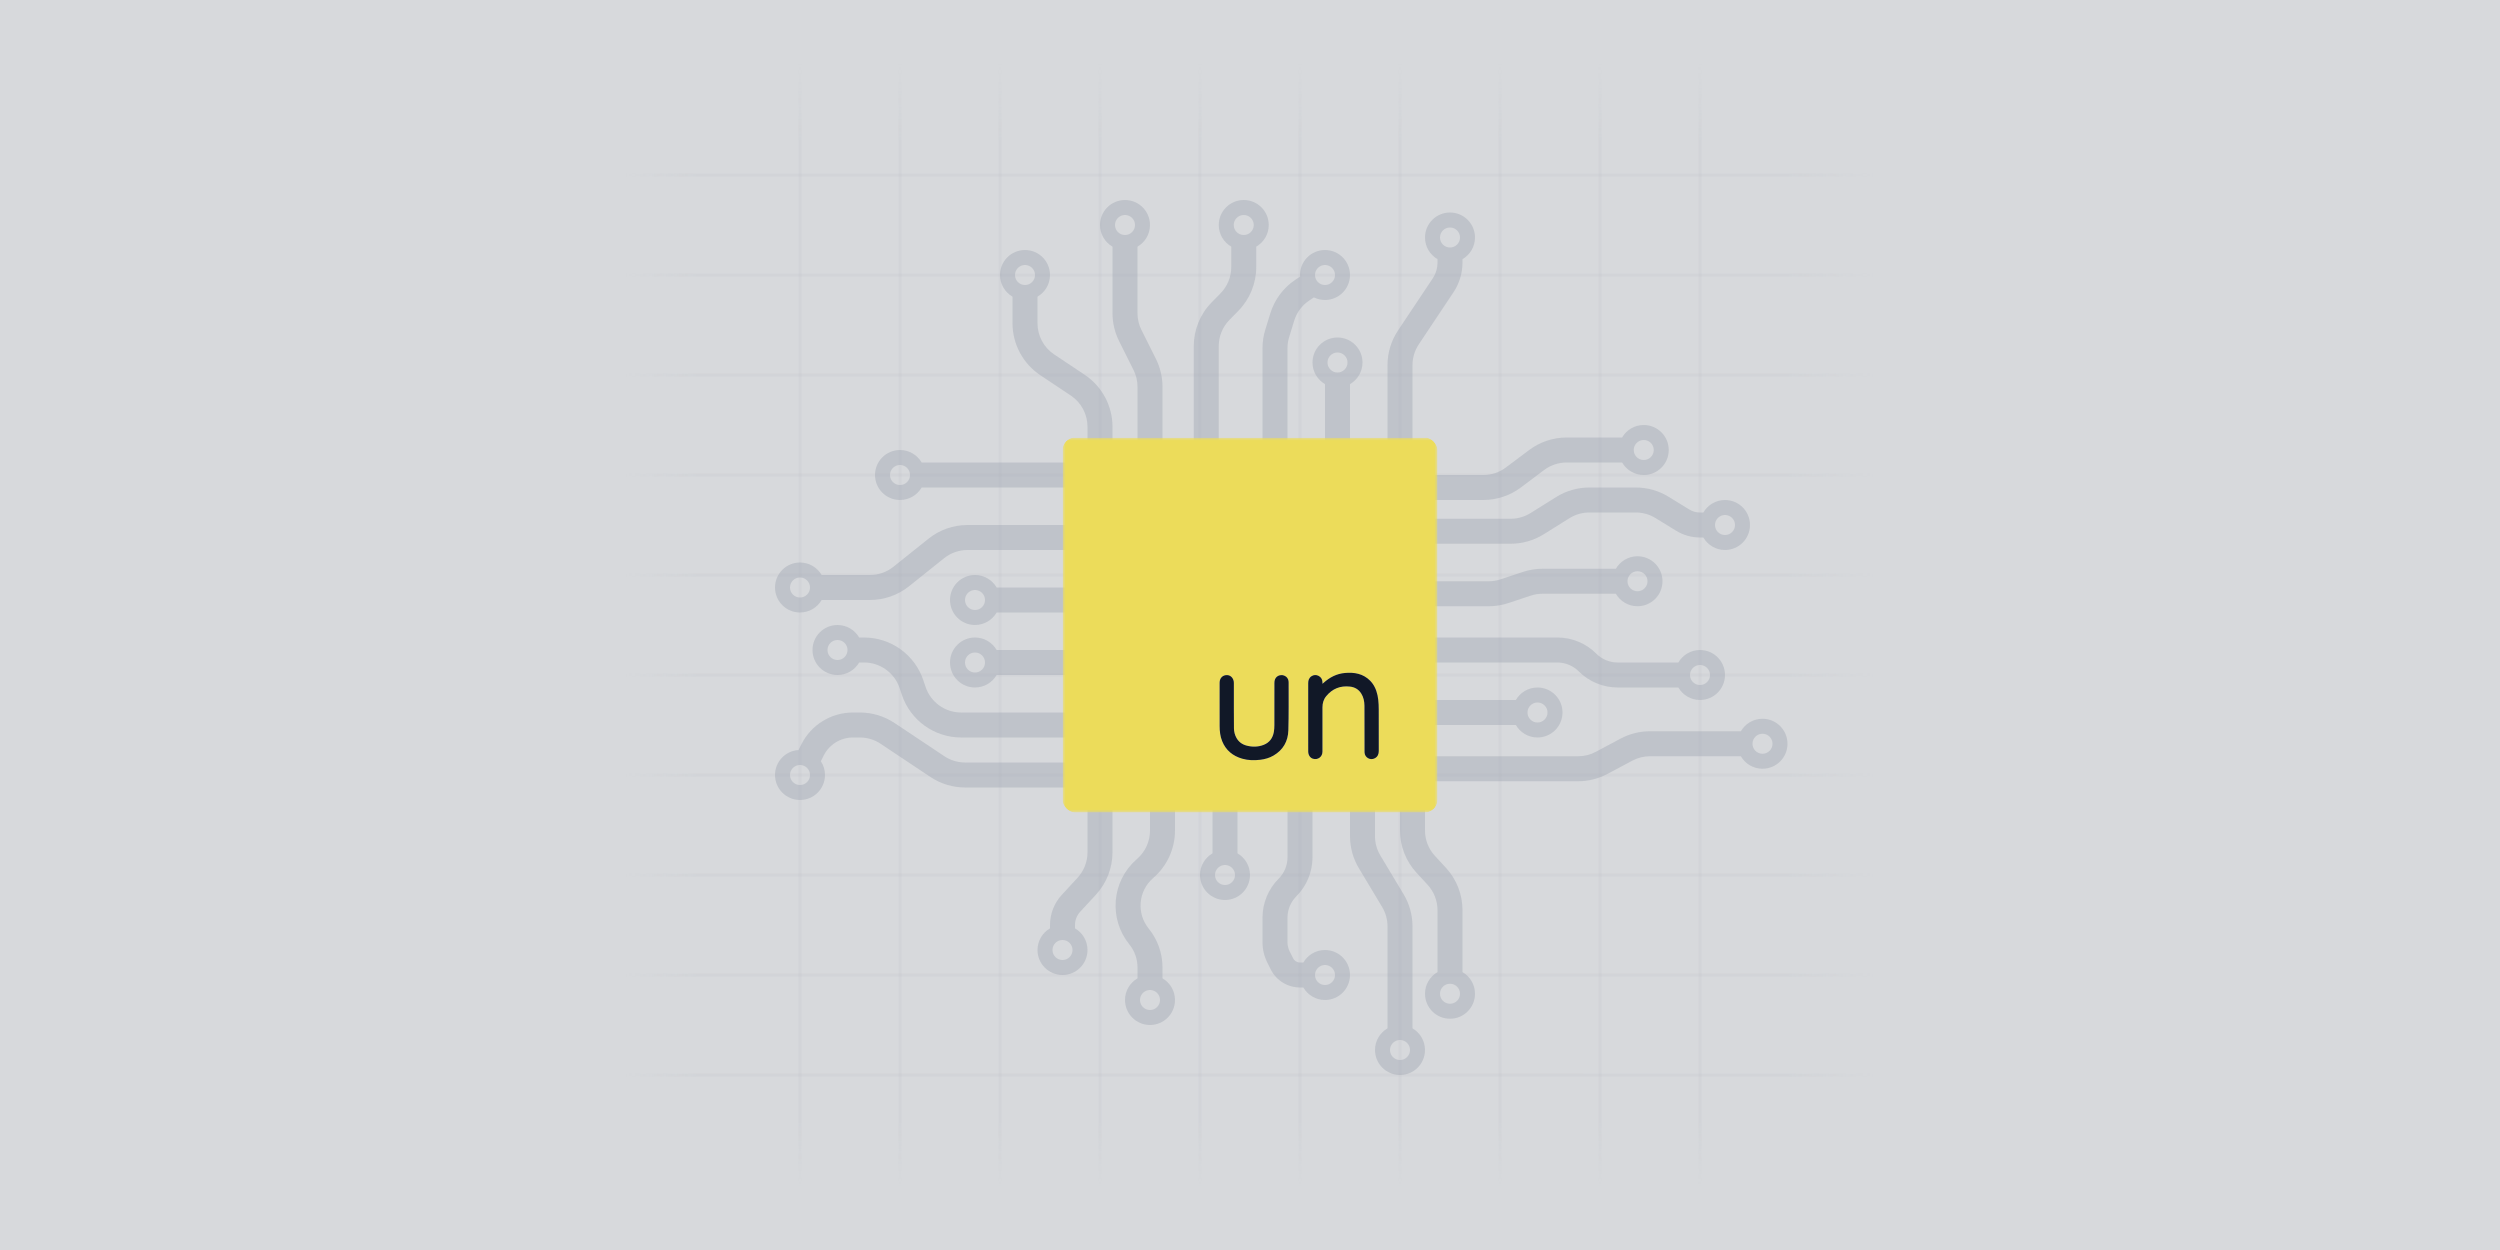 <svg width="400" height="200" viewBox="0 0 400 200" fill="none" xmlns="http://www.w3.org/2000/svg">
<rect width="400" height="200" fill="#374151" fill-opacity="0.2"/>
<g opacity="0.8">
<path d="M100 28.007L300 28.008" stroke="url(#paint0_linear_56_2143)" stroke-width="0.5" stroke-linecap="round"/>
<path d="M100 44.008L300 44.01" stroke="url(#paint1_linear_56_2143)" stroke-width="0.5" stroke-linecap="round"/>
<path d="M100 60.01L300 60.011" stroke="url(#paint2_linear_56_2143)" stroke-width="0.5" stroke-linecap="round"/>
<path d="M100 76.011L300 76.012" stroke="url(#paint3_linear_56_2143)" stroke-width="0.5" stroke-linecap="round"/>
<path d="M100 92.012L300 92.014" stroke="url(#paint4_linear_56_2143)" stroke-width="0.5" stroke-linecap="round"/>
<path d="M100 108.014L300 108.015" stroke="url(#paint5_linear_56_2143)" stroke-width="0.5" stroke-linecap="round"/>
<path d="M100 124.015L300 124.017" stroke="url(#paint6_linear_56_2143)" stroke-width="0.5" stroke-linecap="round"/>
<path d="M100 140.016L300 140.018" stroke="url(#paint7_linear_56_2143)" stroke-width="0.5" stroke-linecap="round"/>
<path d="M100 156.018L300 156.019" stroke="url(#paint8_linear_56_2143)" stroke-width="0.5" stroke-linecap="round"/>
<path d="M100 172.019L300 172.021" stroke="url(#paint9_linear_56_2143)" stroke-width="0.5" stroke-linecap="round"/>
</g>
<g opacity="0.8">
<path d="M128 190L128.001 10" stroke="url(#paint10_linear_56_2143)" stroke-width="0.5" stroke-linecap="round"/>
<path d="M144.001 190L144.002 10" stroke="url(#paint11_linear_56_2143)" stroke-width="0.5" stroke-linecap="round"/>
<path d="M160.002 190L160.004 10" stroke="url(#paint12_linear_56_2143)" stroke-width="0.5" stroke-linecap="round"/>
<path d="M176.004 190L176.005 10" stroke="url(#paint13_linear_56_2143)" stroke-width="0.5" stroke-linecap="round"/>
<path d="M192.005 190L192.006 10" stroke="url(#paint14_linear_56_2143)" stroke-width="0.5" stroke-linecap="round"/>
<path d="M208.006 190L208.007 10" stroke="url(#paint15_linear_56_2143)" stroke-width="0.5" stroke-linecap="round"/>
<path d="M224.007 190L224.009 10" stroke="url(#paint16_linear_56_2143)" stroke-width="0.5" stroke-linecap="round"/>
<path d="M240.009 190L240.01 10" stroke="url(#paint17_linear_56_2143)" stroke-width="0.5" stroke-linecap="round"/>
<path d="M256.01 190L256.011 10" stroke="url(#paint18_linear_56_2143)" stroke-width="0.5" stroke-linecap="round"/>
<path d="M272.011 190L272.012 10" stroke="url(#paint19_linear_56_2143)" stroke-width="0.5" stroke-linecap="round"/>
</g>
<g opacity="0.4">
<path fill-rule="evenodd" clip-rule="evenodd" d="M147.465 78C146.773 79.196 145.481 80 144 80C141.791 80 140 78.209 140 76C140 73.791 141.791 72 144 72C145.481 72 146.773 72.804 147.465 74H148H170H172V78H170H148H147.465ZM145.6 76C145.6 76.884 144.884 77.6 144 77.6C143.116 77.6 142.4 76.884 142.4 76C142.4 75.116 143.116 74.4 144 74.4C144.884 74.4 145.6 75.116 145.6 76Z" fill="#9CA3AF"/>
<path fill-rule="evenodd" clip-rule="evenodd" d="M159.465 98C158.773 99.196 157.481 100 156 100C153.791 100 152 98.209 152 96C152 93.791 153.791 92 156 92C157.481 92 158.773 92.804 159.465 94H160H170H172V98H170H160H159.465ZM157.6 96C157.6 96.884 156.884 97.6 156 97.6C155.116 97.6 154.4 96.884 154.4 96C154.4 95.116 155.116 94.4 156 94.4C156.884 94.4 157.6 95.116 157.6 96Z" fill="#9CA3AF"/>
<path fill-rule="evenodd" clip-rule="evenodd" d="M250 114C250 116.209 248.209 118 246 118C244.519 118 243.227 117.196 242.535 116H242H230H228V112H230H242H242.535C243.227 110.804 244.519 110 246 110C248.209 110 250 111.791 250 114ZM247.6 114C247.6 114.884 246.884 115.6 246 115.6C245.116 115.6 244.4 114.884 244.4 114C244.4 113.116 245.116 112.4 246 112.4C246.884 112.4 247.6 113.116 247.6 114Z" fill="#9CA3AF"/>
<path fill-rule="evenodd" clip-rule="evenodd" d="M178 130V128H174V130V136.372C174 137.88 173.432 139.333 172.409 140.442L169.887 143.174C168.674 144.488 168 146.211 168 148V148.535C166.804 149.227 166 150.519 166 152C166 154.209 167.791 156 170 156C172.209 156 174 154.209 174 152C174 150.519 173.196 149.227 172 148.535V148C172 147.217 172.295 146.462 172.826 145.887L175.348 143.155C177.053 141.308 178 138.886 178 136.372V130ZM171.6 152C171.6 152.884 170.884 153.6 170 153.6C169.116 153.6 168.4 152.884 168.4 152C168.4 151.116 169.116 150.4 170 150.4C170.884 150.4 171.6 151.116 171.6 152Z" fill="#9CA3AF"/>
<path fill-rule="evenodd" clip-rule="evenodd" d="M198 130V128H194V130V136V136.535C192.804 137.227 192 138.519 192 140C192 142.209 193.791 144 196 144C198.209 144 200 142.209 200 140C200 138.519 199.196 137.227 198 136.535V136V130ZM197.6 140C197.6 140.884 196.884 141.6 196 141.6C195.116 141.6 194.4 140.884 194.4 140C194.4 139.116 195.116 138.4 196 138.4C196.884 138.4 197.6 139.116 197.6 140Z" fill="#9CA3AF"/>
<path fill-rule="evenodd" clip-rule="evenodd" d="M188 130L188 128L184 128L184 130L184 132.89C184 134.611 183.261 136.25 181.97 137.389L181.82 137.522C177.862 141.013 177.365 147.006 180.693 151.102C181.539 152.142 182 153.442 182 154.783V156V156.535C180.804 157.227 180 158.519 180 160C180 162.209 181.791 164 184 164C186.209 164 188 162.209 188 160C188 158.519 187.196 157.227 186 156.535V156V154.783C186 152.523 185.222 150.333 183.798 148.579C181.823 146.149 182.118 142.593 184.466 140.521L184.616 140.388C186.768 138.49 188 135.759 188 132.89L188 130ZM185.6 160C185.6 160.884 184.884 161.6 184 161.6C183.116 161.6 182.4 160.884 182.4 160C182.4 159.116 183.116 158.4 184 158.4C184.884 158.4 185.6 159.116 185.6 160Z" fill="#9CA3AF"/>
<path fill-rule="evenodd" clip-rule="evenodd" d="M210 130V128H206L206 130V137.172C206 138.452 205.491 139.68 204.586 140.586C202.93 142.241 202 144.487 202 146.828L202 150.764C202 151.887 202.262 152.995 202.764 154L203.317 155.106C204.204 156.879 206.017 158 208 158H208.535C209.227 159.196 210.519 160 212 160C214.209 160 216 158.209 216 156C216 153.791 214.209 152 212 152C210.519 152 209.227 152.804 208.535 154H208C207.532 154 207.104 153.735 206.894 153.317L206.342 152.211C206.117 151.762 206 151.266 206 150.764L206 146.828C206 145.548 206.509 144.32 207.414 143.414C209.07 141.759 210 139.513 210 137.172V130ZM213.6 156C213.6 156.884 212.884 157.6 212 157.6C211.116 157.6 210.4 156.884 210.4 156C210.4 155.116 211.116 154.4 212 154.4C212.884 154.4 213.6 155.116 213.6 156Z" fill="#9CA3AF"/>
<path fill-rule="evenodd" clip-rule="evenodd" d="M220 130V128H216V130V133.784C216 135.597 216.493 137.375 217.425 138.929L221.145 145.129C221.704 146.061 222 147.128 222 148.216V164V164.535C220.804 165.227 220 166.519 220 168C220 170.209 221.791 172 224 172C226.209 172 228 170.209 228 168C228 166.519 227.196 165.227 226 164.535V164V148.216C226 146.403 225.507 144.625 224.575 143.071L220.855 136.871C220.296 135.939 220 134.872 220 133.784V130ZM225.6 168C225.6 168.884 224.884 169.6 224 169.6C223.116 169.6 222.4 168.884 222.4 168C222.4 167.116 223.116 166.4 224 166.4C224.884 166.4 225.6 167.116 225.6 168Z" fill="#9CA3AF"/>
<path fill-rule="evenodd" clip-rule="evenodd" d="M228 130V128H224V130V132.872C224 135.386 224.947 137.808 226.652 139.655L228.409 141.558C229.432 142.667 230 144.12 230 145.628L230 154.5L230 155.535C228.804 156.227 228 157.519 228 159C228 161.209 229.791 163 232 163C234.209 163 236 161.209 236 159C236 157.519 235.196 156.227 234 155.535L234 154.5L234 145.628C234 143.114 233.053 140.692 231.348 138.845L229.591 136.942C228.568 135.833 228 134.38 228 132.872V130ZM233.6 159C233.6 159.884 232.884 160.6 232 160.6C231.116 160.6 230.4 159.884 230.4 159C230.4 158.116 231.116 157.4 232 157.4C232.884 157.4 233.6 158.116 233.6 159Z" fill="#9CA3AF"/>
<path fill-rule="evenodd" clip-rule="evenodd" d="M234 41.465C235.196 40.773 236 39.481 236 38C236 35.791 234.209 34 232 34C229.791 34 228 35.791 228 38C228 39.481 228.804 40.773 230 41.465V42C230 42.909 229.731 43.798 229.227 44.555L223.68 52.875C222.584 54.518 222 56.448 222 58.422L222 70L222 72H226L226 70L226 58.422C226 57.238 226.351 56.08 227.008 55.094L232.555 46.773C233.497 45.36 234 43.699 234 42V41.465ZM233.6 38C233.6 38.884 232.884 39.6 232 39.6C231.116 39.6 230.4 38.884 230.4 38C230.4 37.116 231.116 36.4 232 36.4C232.884 36.4 233.6 37.116 233.6 38Z" fill="#9CA3AF"/>
<path fill-rule="evenodd" clip-rule="evenodd" d="M201 39.465C202.196 38.773 203 37.481 203 36C203 33.791 201.209 32 199 32C196.791 32 195 33.791 195 36C195 37.481 195.804 38.773 197 39.465V40V42.73C197 44.302 196.383 45.811 195.282 46.933L193.864 48.378C192.028 50.247 191 52.763 191 55.383V70V72H195V70V55.383C195 53.811 195.617 52.302 196.718 51.18L198.136 49.735C199.972 47.865 201 45.35 201 42.73V40V39.465ZM200.6 36C200.6 36.884 199.884 37.6 199 37.6C198.116 37.6 197.4 36.884 197.4 36C197.4 35.116 198.116 34.4 199 34.4C199.884 34.4 200.6 35.116 200.6 36Z" fill="#9CA3AF"/>
<path fill-rule="evenodd" clip-rule="evenodd" d="M182 39.465C183.196 38.773 184 37.48 184 36C184 33.791 182.209 32 180 32C177.791 32 176 33.791 176 36C176 37.481 176.804 38.773 178 39.465L178 40L178 42L178 42L178 50.111C178 51.664 178.361 53.195 179.056 54.584L181.367 59.205C181.783 60.038 182 60.957 182 61.889L182 70V72H186V70V61.889C186 60.336 185.639 58.805 184.944 57.416L182.633 52.795C182.217 51.962 182 51.043 182 50.111L182 42V42L182 40L182 39.465ZM181.6 36C181.6 36.884 180.884 37.6 180 37.6C179.116 37.6 178.4 36.884 178.4 36C178.4 35.116 179.116 34.4 180 34.4C180.884 34.4 181.6 35.116 181.6 36Z" fill="#9CA3AF"/>
<path fill-rule="evenodd" clip-rule="evenodd" d="M216 44C216 46.209 214.209 48 212 48C211.363 48 210.761 47.851 210.226 47.586L210.109 47.664L209.48 48.084C208.33 48.85 207.48 49.99 207.074 51.311L206.265 53.938C206.089 54.51 206 55.105 206 55.703L206 70L206 72L202 72L202 70L202 55.703C202 54.706 202.149 53.715 202.442 52.762L203.251 50.135C203.928 47.933 205.345 46.033 207.261 44.755L207.891 44.336L208.008 44.258C208.003 44.172 208 44.087 208 44C208 41.791 209.791 40 212 40C214.209 40 216 41.791 216 44ZM213.6 44C213.6 44.884 212.884 45.6 212 45.6C211.116 45.6 210.4 44.884 210.4 44C210.4 43.116 211.116 42.4 212 42.4C212.884 42.4 213.6 43.116 213.6 44Z" fill="#9CA3AF"/>
<path fill-rule="evenodd" clip-rule="evenodd" d="M216 61.465C217.196 60.773 218 59.481 218 58C218 55.791 216.209 54 214 54C211.791 54 210 55.791 210 58C210 59.481 210.804 60.773 212 61.465L212 62L212 70L212 72L216 72L216 70L216 62L216 61.465ZM215.6 58C215.6 58.884 214.884 59.6 214 59.6C213.116 59.6 212.4 58.884 212.4 58C212.4 57.116 213.116 56.4 214 56.4C214.884 56.4 215.6 57.116 215.6 58Z" fill="#9CA3AF"/>
<path fill-rule="evenodd" clip-rule="evenodd" d="M166 47.465C167.196 46.773 168 45.481 168 44C168 41.791 166.209 40 164 40C161.791 40 160 41.791 160 44C160 45.481 160.804 46.773 162 47.465L162 48L162 51.719C162 55.062 163.671 58.184 166.453 60.039L171.328 63.289C172.997 64.402 174 66.275 174 68.281V70V72H178V70V68.281C178 64.938 176.329 61.816 173.547 59.961L168.672 56.711C167.003 55.598 166 53.725 166 51.719L166 48L166 47.465ZM165.6 44C165.6 44.884 164.884 45.6 164 45.6C163.116 45.6 162.4 44.884 162.4 44C162.4 43.116 163.116 42.4 164 42.4C164.884 42.4 165.6 43.116 165.6 44Z" fill="#9CA3AF"/>
<path fill-rule="evenodd" clip-rule="evenodd" d="M286 119C286 121.209 284.209 123 282 123C280.519 123 279.227 122.196 278.535 121H278H264C263.015 121 262.045 121.242 261.176 121.706L257.206 123.824C255.758 124.596 254.141 125 252.5 125H230H228V121H230H252.5C253.485 121 254.455 120.758 255.324 120.294L259.294 118.176C260.742 117.404 262.359 117 264 117H278H278.535C279.227 115.804 280.519 115 282 115C284.209 115 286 116.791 286 119ZM283.6 119C283.6 119.884 282.884 120.6 282 120.6C281.116 120.6 280.4 119.884 280.4 119C280.4 118.116 281.116 117.4 282 117.4C282.884 117.4 283.6 118.116 283.6 119Z" fill="#9CA3AF"/>
<path fill-rule="evenodd" clip-rule="evenodd" d="M230 102H228V106H230H249.172C250.452 106 251.68 106.509 252.586 107.414C254.241 109.07 256.487 110 258.828 110H268H268.535C269.227 111.196 270.519 112 272 112C274.209 112 276 110.209 276 108C276 105.791 274.209 104 272 104C270.519 104 269.227 104.804 268.535 106H268H258.828C257.548 106 256.32 105.491 255.414 104.586C253.759 102.93 251.513 102 249.172 102H230ZM273.6 108C273.6 108.884 272.884 109.6 272 109.6C271.116 109.6 270.4 108.884 270.4 108C270.4 107.116 271.116 106.4 272 106.4C272.884 106.4 273.6 107.116 273.6 108Z" fill="#9CA3AF"/>
<path fill-rule="evenodd" clip-rule="evenodd" d="M266 93C266 95.209 264.209 97 262 97C260.519 97 259.227 96.196 258.535 95H258H246.798C246.153 95 245.513 95.104 244.901 95.308L241.364 96.487C240.344 96.827 239.277 97 238.202 97H230H228V93H230H238.202C238.847 93 239.487 92.896 240.099 92.692L243.636 91.513C244.656 91.173 245.723 91 246.798 91H258H258.535C259.227 89.804 260.519 89 262 89C264.209 89 266 90.791 266 93ZM263.6 93C263.6 93.884 262.884 94.6 262 94.6C261.116 94.6 260.4 93.884 260.4 93C260.4 92.116 261.116 91.4 262 91.4C262.884 91.4 263.6 92.116 263.6 93Z" fill="#9CA3AF"/>
<path fill-rule="evenodd" clip-rule="evenodd" d="M251.114 82.912C252.068 82.316 253.17 82 254.294 82H261.736C262.846 82 263.935 82.308 264.88 82.89L268.174 84.917C269.325 85.625 270.649 86 272 86H272.535C273.227 87.196 274.519 88 276 88C278.209 88 280 86.209 280 84C280 81.791 278.209 80 276 80C274.519 80 273.227 80.804 272.535 82H272C271.389 82 270.791 81.831 270.271 81.51L266.977 79.483C265.401 78.513 263.586 78 261.736 78H254.294C252.42 78 250.584 78.527 248.994 79.52L244.886 82.088C243.932 82.684 242.83 83 241.706 83H230H228V87H230H241.706C243.58 87 245.416 86.473 247.006 85.48L251.114 82.912ZM277.6 84C277.6 84.884 276.884 85.6 276 85.6C275.116 85.6 274.4 84.884 274.4 84C274.4 83.116 275.116 82.4 276 82.4C276.884 82.4 277.6 83.116 277.6 84Z" fill="#9CA3AF"/>
<path fill-rule="evenodd" clip-rule="evenodd" d="M267 72C267 74.209 265.209 76 263 76C261.519 76 260.227 75.196 259.535 74H259H250.667C249.368 74 248.105 74.421 247.067 75.2L243.333 78C241.602 79.298 239.497 80 237.333 80H230H228V76H230H237.333C238.632 76 239.895 75.579 240.933 74.8L244.667 72C246.398 70.702 248.503 70 250.667 70H259H259.535C260.227 68.804 261.519 68 263 68C265.209 68 267 69.791 267 72ZM264.6 72C264.6 72.884 263.884 73.6 263 73.6C262.116 73.6 261.4 72.884 261.4 72C261.4 71.116 262.116 70.4 263 70.4C263.884 70.4 264.6 71.116 264.6 72Z" fill="#9CA3AF"/>
<path fill-rule="evenodd" clip-rule="evenodd" d="M159.465 108C158.773 109.196 157.481 110 156 110C153.791 110 152 108.209 152 106C152 103.791 153.791 102 156 102C157.481 102 158.773 102.804 159.465 104H160H170H172V108H170H160H159.465ZM157.6 106C157.6 106.884 156.884 107.6 156 107.6C155.116 107.6 154.4 106.884 154.4 106C154.4 105.116 155.116 104.4 156 104.4C156.884 104.4 157.6 105.116 157.6 106Z" fill="#9CA3AF"/>
<path fill-rule="evenodd" clip-rule="evenodd" d="M136.472 114C132.974 114 129.776 115.977 128.211 119.106L127.76 120.007C125.663 120.131 124 121.871 124 124C124 126.209 125.791 128 128 128C130.209 128 132 126.209 132 124C132 123.185 131.756 122.428 131.338 121.796L131.789 120.894C132.676 119.121 134.489 118 136.472 118H137.578C138.762 118 139.92 118.351 140.906 119.008L148.875 124.321C150.518 125.416 152.448 126 154.422 126H170H172V122H170H154.422C153.238 122 152.08 121.649 151.094 120.992L143.125 115.679C141.482 114.584 139.552 114 137.578 114H136.472ZM129.6 124C129.6 124.884 128.884 125.6 128 125.6C127.116 125.6 126.4 124.884 126.4 124C126.4 123.116 127.116 122.4 128 122.4C128.884 122.4 129.6 123.116 129.6 124Z" fill="#9CA3AF"/>
<path fill-rule="evenodd" clip-rule="evenodd" d="M137.465 106C136.773 107.196 135.481 108 134 108C131.791 108 130 106.209 130 104C130 101.791 131.791 100 134 100C135.481 100 136.773 100.804 137.465 102H138H138.248C142.544 102 146.36 104.744 147.727 108.816L148.095 109.91C148.916 112.354 151.205 114 153.783 114H170H172V118H170H153.783C149.487 118 145.671 115.256 144.303 111.184L143.936 110.09C143.115 107.646 140.825 106 138.248 106H138H137.465ZM135.6 104C135.6 104.884 134.884 105.6 134 105.6C133.116 105.6 132.4 104.884 132.4 104C132.4 103.116 133.116 102.4 134 102.4C134.884 102.4 135.6 103.116 135.6 104Z" fill="#9CA3AF"/>
<path fill-rule="evenodd" clip-rule="evenodd" d="M154.806 84C152.536 84 150.332 84.773 148.559 86.191L142.942 90.685C141.878 91.536 140.556 92 139.194 92H132H131.465C130.773 90.804 129.481 90 128 90C125.791 90 124 91.791 124 94C124 96.209 125.791 98 128 98C129.481 98 130.773 97.196 131.465 96H132H139.194C141.464 96 143.668 95.227 145.441 93.809L151.058 89.315C152.122 88.464 153.444 88 154.806 88H170H172V84H170H154.806ZM129.6 94C129.6 94.884 128.884 95.6 128 95.6C127.116 95.6 126.4 94.884 126.4 94C126.4 93.116 127.116 92.4 128 92.4C128.884 92.4 129.6 93.116 129.6 94Z" fill="#9CA3AF"/>
</g>
<g clip-path="url(#clip0_56_2143)">
<mask id="mask0_56_2143" style="mask-type:luminance" maskUnits="userSpaceOnUse" x="170" y="70" width="60" height="60">
<path d="M230 70H170V130H230V70Z" fill="white"/>
</mask>
<g mask="url(#mask0_56_2143)">
<path d="M229.839 130.042C209.894 130.042 189.97 130.042 170.046 130.042C170.045 130.036 170.042 130.031 170.042 130.026C170.042 110.033 170.042 90.04 170.042 70.044C190.04 70.044 210.038 70.044 230.039 70.044C230.039 90.039 230.039 110.037 230.039 130.042C229.981 130.042 229.921 130.042 229.839 130.042ZM219.523 109.252C219.427 109.143 219.336 109.028 219.235 108.925C218.108 107.779 216.689 107.541 215.179 107.677C213.869 107.795 212.747 108.372 211.777 109.252C211.725 109.299 211.667 109.342 211.592 109.403C211.592 109.28 211.597 109.191 211.591 109.102C211.563 108.667 211.358 108.337 210.971 108.139C210.592 107.944 210.204 107.963 209.846 108.192C209.448 108.446 209.312 108.837 209.313 109.296C209.315 112.737 209.314 116.178 209.314 119.62C209.314 119.834 209.31 120.049 209.315 120.264C209.328 120.816 209.621 121.254 210.066 121.394C210.846 121.639 211.591 121.098 211.592 120.275C211.595 117.914 211.594 115.553 211.592 113.192C211.591 112.527 211.76 111.917 212.184 111.398C213.172 110.189 214.452 109.678 216 109.854C216.754 109.94 217.363 110.29 217.781 110.936C218.173 111.543 218.307 112.227 218.313 112.932C218.327 114.877 218.322 116.823 218.324 118.769C218.324 119.302 218.316 119.835 218.326 120.368C218.342 121.202 219.238 121.718 219.972 121.321C220.439 121.07 220.605 120.658 220.604 120.149C220.601 117.94 220.608 115.732 220.599 113.523C220.597 112.998 220.58 112.471 220.519 111.95C220.406 110.985 220.138 110.068 219.523 109.252ZM205.16 108.019C205.023 108.028 204.88 108.017 204.75 108.052C204.206 108.196 203.907 108.628 203.906 109.256C203.905 111.506 203.909 113.757 203.902 116.007C203.901 116.379 203.881 116.757 203.816 117.122C203.642 118.086 203.125 118.808 202.198 119.174C201.294 119.531 200.364 119.543 199.428 119.289C198.718 119.096 198.174 118.689 197.819 118.042C197.564 117.578 197.44 117.073 197.431 116.55C197.412 115.491 197.419 114.431 197.417 113.372C197.416 112 197.419 110.629 197.416 109.258C197.414 108.583 196.966 108.053 196.379 108.019C195.653 107.976 195.14 108.471 195.139 109.229C195.137 111.542 195.134 113.854 195.141 116.167C195.143 116.994 195.232 117.809 195.547 118.588C196.144 120.064 197.259 120.956 198.754 121.389C199.695 121.662 200.664 121.679 201.635 121.565C202.386 121.476 203.103 121.272 203.756 120.892C205.3 119.995 206.085 118.6 206.135 116.859C206.208 114.306 206.178 111.75 206.181 109.195C206.181 108.554 205.804 108.129 205.16 108.019Z" fill="#ECDC5A"/>
<path d="M219.531 109.264C220.138 110.068 220.406 110.985 220.519 111.95C220.58 112.471 220.597 112.998 220.599 113.523C220.608 115.732 220.601 117.94 220.604 120.149C220.605 120.658 220.439 121.07 219.972 121.322C219.238 121.718 218.342 121.202 218.326 120.368C218.316 119.835 218.324 119.302 218.324 118.768C218.322 116.823 218.327 114.877 218.313 112.932C218.307 112.227 218.173 111.542 217.781 110.936C217.363 110.29 216.754 109.94 216 109.854C214.452 109.678 213.172 110.189 212.184 111.398C211.76 111.917 211.591 112.527 211.592 113.192C211.594 115.553 211.595 117.914 211.592 120.275C211.591 121.098 210.846 121.639 210.066 121.394C209.621 121.254 209.328 120.816 209.315 120.264C209.31 120.049 209.314 119.834 209.314 119.62C209.314 116.178 209.315 112.737 209.313 109.296C209.312 108.837 209.448 108.446 209.846 108.191C210.204 107.963 210.592 107.944 210.971 108.139C211.358 108.337 211.563 108.667 211.591 109.102C211.597 109.191 211.592 109.28 211.592 109.403C211.668 109.342 211.725 109.299 211.777 109.252C212.747 108.372 213.869 107.795 215.179 107.677C216.689 107.541 218.108 107.779 219.235 108.925C219.336 109.028 219.427 109.143 219.531 109.264Z" fill="#111827"/>
<path d="M205.178 108.02C205.804 108.129 206.181 108.554 206.181 109.195C206.178 111.75 206.208 114.306 206.135 116.859C206.085 118.6 205.3 119.995 203.756 120.892C203.103 121.272 202.386 121.476 201.635 121.565C200.664 121.679 199.695 121.662 198.754 121.389C197.259 120.956 196.144 120.064 195.547 118.588C195.232 117.809 195.143 116.994 195.141 116.167C195.134 113.854 195.137 111.542 195.139 109.229C195.14 108.471 195.653 107.976 196.379 108.019C196.966 108.053 197.414 108.583 197.416 109.258C197.419 110.629 197.416 112.001 197.417 113.372C197.419 114.431 197.412 115.491 197.431 116.55C197.44 117.073 197.564 117.578 197.819 118.042C198.174 118.689 198.718 119.096 199.428 119.289C200.364 119.543 201.294 119.531 202.198 119.174C203.125 118.808 203.642 118.086 203.816 117.122C203.881 116.757 203.901 116.379 203.902 116.007C203.909 113.757 203.905 111.506 203.906 109.256C203.907 108.628 204.206 108.196 204.75 108.052C204.88 108.017 205.023 108.029 205.178 108.02Z" fill="#111827"/>
</g>
</g>
<defs>
<linearGradient id="paint0_linear_56_2143" x1="100" y1="28.508" x2="300" y2="28.508" gradientUnits="userSpaceOnUse">
<stop stop-color="#9CA3AF" stop-opacity="0"/>
<stop offset="0.057" stop-color="#9CA3AF" stop-opacity="0.1"/>
<stop offset="0.931" stop-color="#9CA3AF" stop-opacity="0.1"/>
<stop offset="1" stop-color="#9CA3AF" stop-opacity="0"/>
</linearGradient>
<linearGradient id="paint1_linear_56_2143" x1="100" y1="44.509" x2="300" y2="44.51" gradientUnits="userSpaceOnUse">
<stop stop-color="#9CA3AF" stop-opacity="0"/>
<stop offset="0.057" stop-color="#9CA3AF" stop-opacity="0.1"/>
<stop offset="0.931" stop-color="#9CA3AF" stop-opacity="0.1"/>
<stop offset="1" stop-color="#9CA3AF" stop-opacity="0"/>
</linearGradient>
<linearGradient id="paint2_linear_56_2143" x1="100" y1="60.51" x2="300" y2="60.511" gradientUnits="userSpaceOnUse">
<stop stop-color="#9CA3AF" stop-opacity="0"/>
<stop offset="0.057" stop-color="#9CA3AF" stop-opacity="0.1"/>
<stop offset="0.931" stop-color="#9CA3AF" stop-opacity="0.1"/>
<stop offset="1" stop-color="#9CA3AF" stop-opacity="0"/>
</linearGradient>
<linearGradient id="paint3_linear_56_2143" x1="100" y1="76.512" x2="300" y2="76.512" gradientUnits="userSpaceOnUse">
<stop stop-color="#9CA3AF" stop-opacity="0"/>
<stop offset="0.057" stop-color="#9CA3AF" stop-opacity="0.1"/>
<stop offset="0.931" stop-color="#9CA3AF" stop-opacity="0.1"/>
<stop offset="1" stop-color="#9CA3AF" stop-opacity="0"/>
</linearGradient>
<linearGradient id="paint4_linear_56_2143" x1="100" y1="92.513" x2="300" y2="92.514" gradientUnits="userSpaceOnUse">
<stop stop-color="#9CA3AF" stop-opacity="0"/>
<stop offset="0.057" stop-color="#9CA3AF" stop-opacity="0.1"/>
<stop offset="0.931" stop-color="#9CA3AF" stop-opacity="0.1"/>
<stop offset="1" stop-color="#9CA3AF" stop-opacity="0"/>
</linearGradient>
<linearGradient id="paint5_linear_56_2143" x1="100" y1="108.514" x2="300" y2="108.515" gradientUnits="userSpaceOnUse">
<stop stop-color="#9CA3AF" stop-opacity="0"/>
<stop offset="0.057" stop-color="#9CA3AF" stop-opacity="0.1"/>
<stop offset="0.931" stop-color="#9CA3AF" stop-opacity="0.1"/>
<stop offset="1" stop-color="#9CA3AF" stop-opacity="0"/>
</linearGradient>
<linearGradient id="paint6_linear_56_2143" x1="100" y1="124.516" x2="300" y2="124.517" gradientUnits="userSpaceOnUse">
<stop stop-color="#9CA3AF" stop-opacity="0"/>
<stop offset="0.057" stop-color="#9CA3AF" stop-opacity="0.1"/>
<stop offset="0.931" stop-color="#9CA3AF" stop-opacity="0.1"/>
<stop offset="1" stop-color="#9CA3AF" stop-opacity="0"/>
</linearGradient>
<linearGradient id="paint7_linear_56_2143" x1="100" y1="140.517" x2="300" y2="140.518" gradientUnits="userSpaceOnUse">
<stop stop-color="#9CA3AF" stop-opacity="0"/>
<stop offset="0.057" stop-color="#9CA3AF" stop-opacity="0.1"/>
<stop offset="0.931" stop-color="#9CA3AF" stop-opacity="0.1"/>
<stop offset="1" stop-color="#9CA3AF" stop-opacity="0"/>
</linearGradient>
<linearGradient id="paint8_linear_56_2143" x1="100" y1="156.519" x2="300" y2="156.519" gradientUnits="userSpaceOnUse">
<stop stop-color="#9CA3AF" stop-opacity="0"/>
<stop offset="0.057" stop-color="#9CA3AF" stop-opacity="0.1"/>
<stop offset="0.931" stop-color="#9CA3AF" stop-opacity="0.1"/>
<stop offset="1" stop-color="#9CA3AF" stop-opacity="0"/>
</linearGradient>
<linearGradient id="paint9_linear_56_2143" x1="100" y1="172.52" x2="300" y2="172.521" gradientUnits="userSpaceOnUse">
<stop stop-color="#9CA3AF" stop-opacity="0"/>
<stop offset="0.057" stop-color="#9CA3AF" stop-opacity="0.1"/>
<stop offset="0.931" stop-color="#9CA3AF" stop-opacity="0.1"/>
<stop offset="1" stop-color="#9CA3AF" stop-opacity="0"/>
</linearGradient>
<linearGradient id="paint10_linear_56_2143" x1="128.501" y1="190" x2="128.501" y2="10" gradientUnits="userSpaceOnUse">
<stop stop-color="#9CA3AF" stop-opacity="0"/>
<stop offset="0.057" stop-color="#9CA3AF" stop-opacity="0.1"/>
<stop offset="0.931" stop-color="#9CA3AF" stop-opacity="0.1"/>
<stop offset="1" stop-color="#9CA3AF" stop-opacity="0"/>
</linearGradient>
<linearGradient id="paint11_linear_56_2143" x1="144.502" y1="190" x2="144.503" y2="10" gradientUnits="userSpaceOnUse">
<stop stop-color="#9CA3AF" stop-opacity="0"/>
<stop offset="0.057" stop-color="#9CA3AF" stop-opacity="0.1"/>
<stop offset="0.931" stop-color="#9CA3AF" stop-opacity="0.1"/>
<stop offset="1" stop-color="#9CA3AF" stop-opacity="0"/>
</linearGradient>
<linearGradient id="paint12_linear_56_2143" x1="160.503" y1="190" x2="160.504" y2="10" gradientUnits="userSpaceOnUse">
<stop stop-color="#9CA3AF" stop-opacity="0"/>
<stop offset="0.057" stop-color="#9CA3AF" stop-opacity="0.1"/>
<stop offset="0.931" stop-color="#9CA3AF" stop-opacity="0.1"/>
<stop offset="1" stop-color="#9CA3AF" stop-opacity="0"/>
</linearGradient>
<linearGradient id="paint13_linear_56_2143" x1="176.504" y1="190" x2="176.505" y2="10" gradientUnits="userSpaceOnUse">
<stop stop-color="#9CA3AF" stop-opacity="0"/>
<stop offset="0.057" stop-color="#9CA3AF" stop-opacity="0.1"/>
<stop offset="0.931" stop-color="#9CA3AF" stop-opacity="0.1"/>
<stop offset="1" stop-color="#9CA3AF" stop-opacity="0"/>
</linearGradient>
<linearGradient id="paint14_linear_56_2143" x1="192.506" y1="190" x2="192.506" y2="10" gradientUnits="userSpaceOnUse">
<stop stop-color="#9CA3AF" stop-opacity="0"/>
<stop offset="0.057" stop-color="#9CA3AF" stop-opacity="0.1"/>
<stop offset="0.931" stop-color="#9CA3AF" stop-opacity="0.1"/>
<stop offset="1" stop-color="#9CA3AF" stop-opacity="0"/>
</linearGradient>
<linearGradient id="paint15_linear_56_2143" x1="208.507" y1="190" x2="208.507" y2="10" gradientUnits="userSpaceOnUse">
<stop stop-color="#9CA3AF" stop-opacity="0"/>
<stop offset="0.057" stop-color="#9CA3AF" stop-opacity="0.1"/>
<stop offset="0.931" stop-color="#9CA3AF" stop-opacity="0.1"/>
<stop offset="1" stop-color="#9CA3AF" stop-opacity="0"/>
</linearGradient>
<linearGradient id="paint16_linear_56_2143" x1="224.508" y1="190" x2="224.509" y2="10" gradientUnits="userSpaceOnUse">
<stop stop-color="#9CA3AF" stop-opacity="0"/>
<stop offset="0.057" stop-color="#9CA3AF" stop-opacity="0.1"/>
<stop offset="0.931" stop-color="#9CA3AF" stop-opacity="0.1"/>
<stop offset="1" stop-color="#9CA3AF" stop-opacity="0"/>
</linearGradient>
<linearGradient id="paint17_linear_56_2143" x1="240.509" y1="190" x2="240.51" y2="10" gradientUnits="userSpaceOnUse">
<stop stop-color="#9CA3AF" stop-opacity="0"/>
<stop offset="0.057" stop-color="#9CA3AF" stop-opacity="0.1"/>
<stop offset="0.931" stop-color="#9CA3AF" stop-opacity="0.1"/>
<stop offset="1" stop-color="#9CA3AF" stop-opacity="0"/>
</linearGradient>
<linearGradient id="paint18_linear_56_2143" x1="256.511" y1="190" x2="256.511" y2="10" gradientUnits="userSpaceOnUse">
<stop stop-color="#9CA3AF" stop-opacity="0"/>
<stop offset="0.057" stop-color="#9CA3AF" stop-opacity="0.1"/>
<stop offset="0.931" stop-color="#9CA3AF" stop-opacity="0.1"/>
<stop offset="1" stop-color="#9CA3AF" stop-opacity="0"/>
</linearGradient>
<linearGradient id="paint19_linear_56_2143" x1="272.512" y1="190" x2="272.512" y2="10" gradientUnits="userSpaceOnUse">
<stop stop-color="#9CA3AF" stop-opacity="0"/>
<stop offset="0.057" stop-color="#9CA3AF" stop-opacity="0.1"/>
<stop offset="0.931" stop-color="#9CA3AF" stop-opacity="0.1"/>
<stop offset="1" stop-color="#9CA3AF" stop-opacity="0"/>
</linearGradient>
<clipPath id="clip0_56_2143">
<rect x="170" y="70" width="60" height="60" rx="2" fill="white"/>
</clipPath>
</defs>
</svg>
